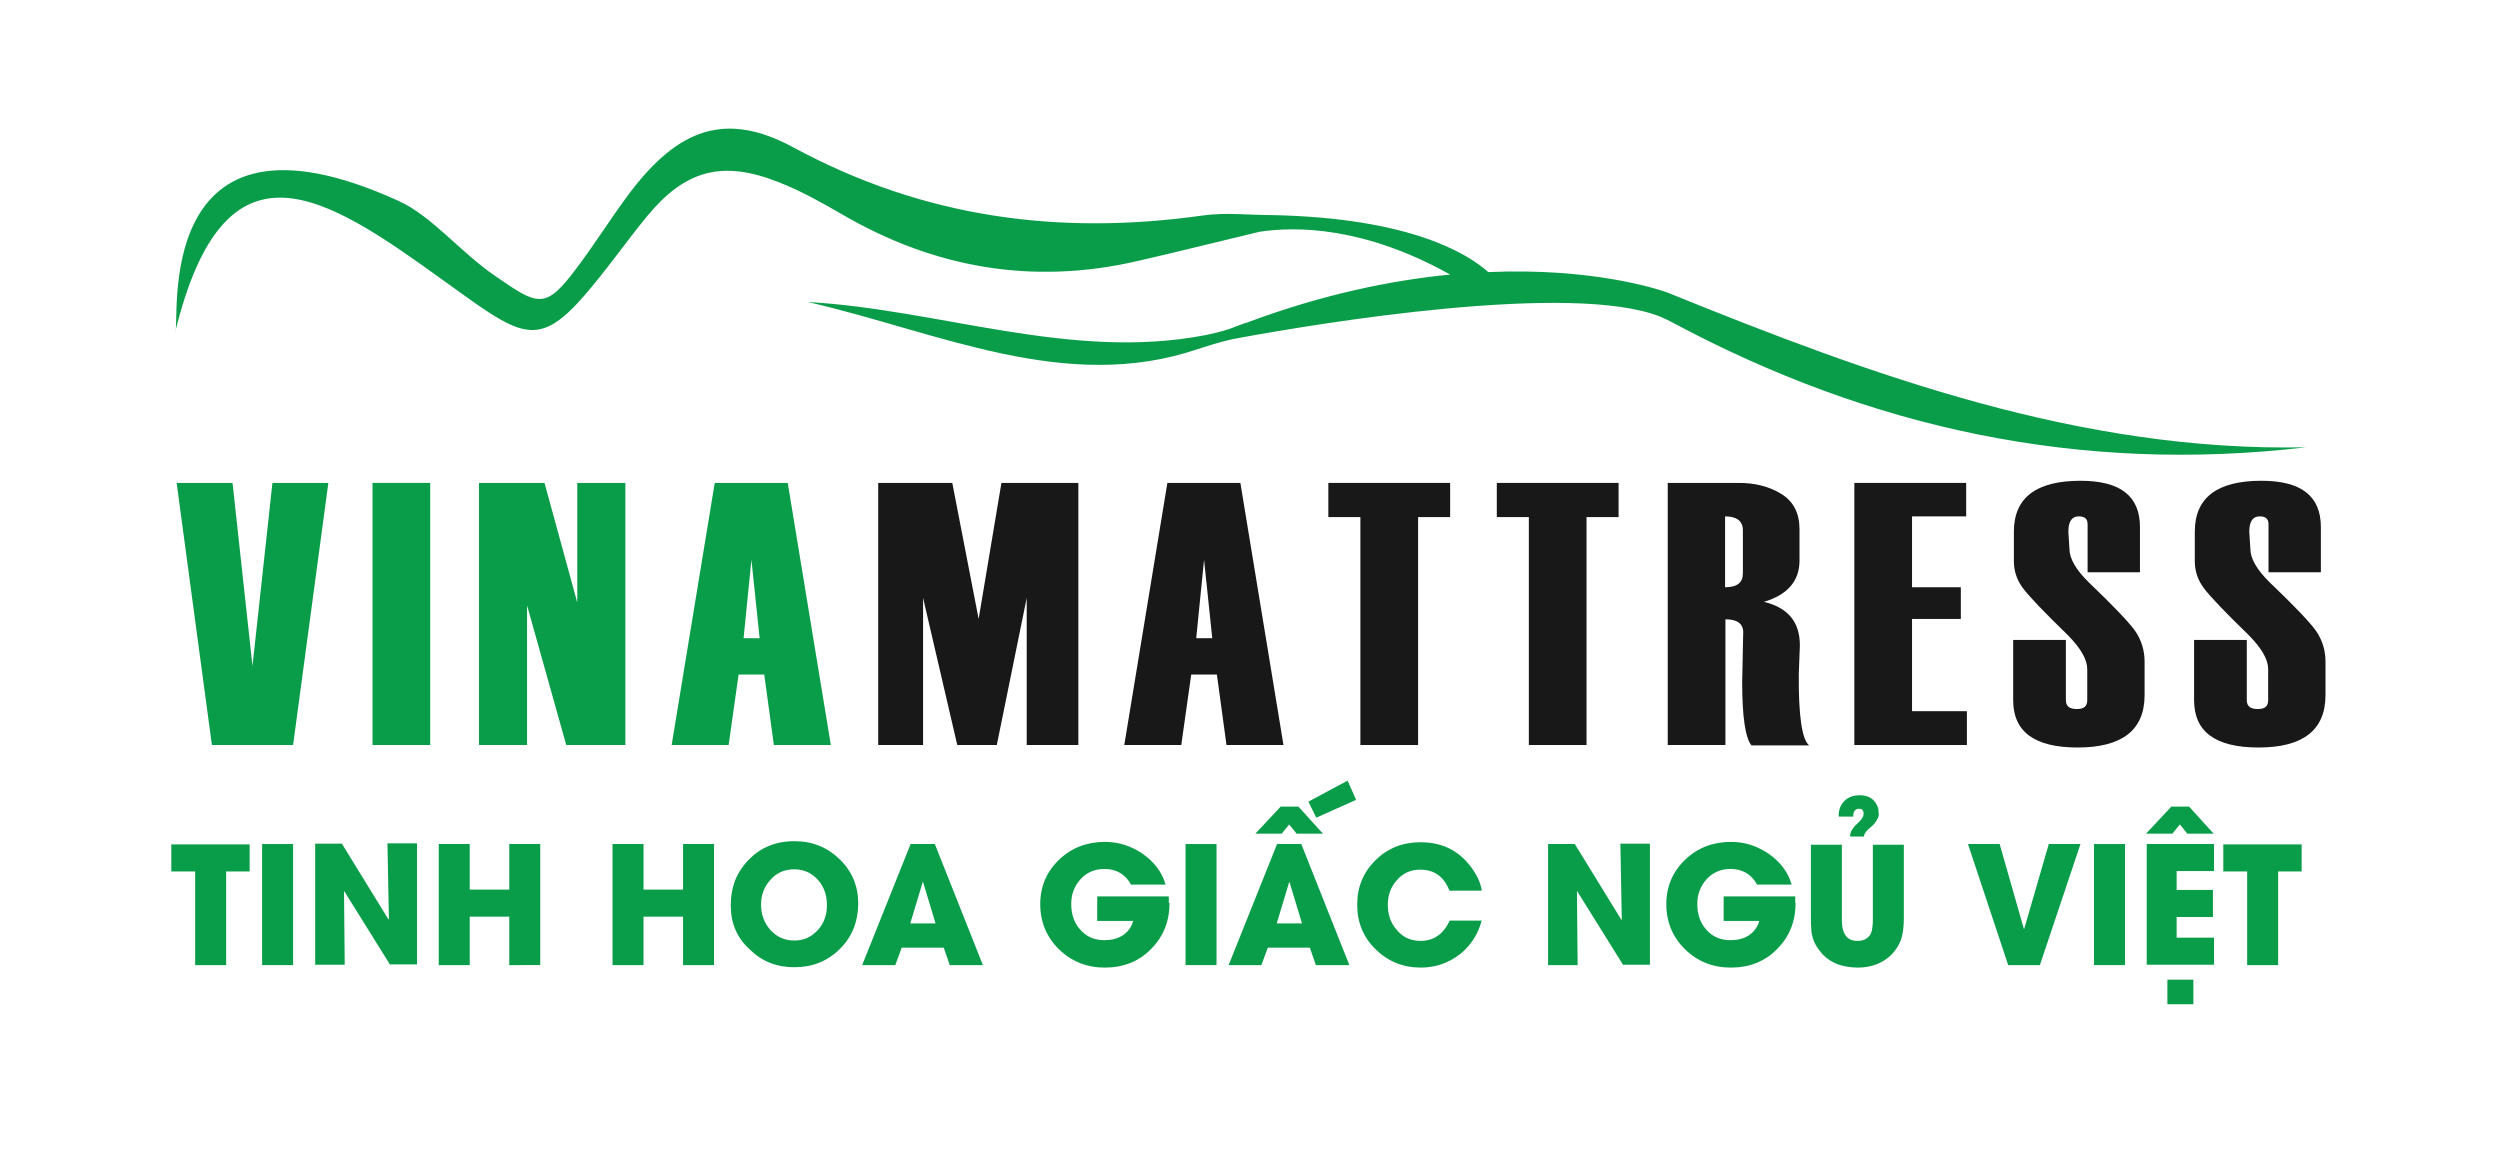 <?xml version="1.0" encoding="utf-8"?>
<!-- Generator: Adobe Illustrator 23.0.1, SVG Export Plug-In . SVG Version: 6.00 Build 0)  -->
<svg version="1.1" id="Layer_1" xmlns="http://www.w3.org/2000/svg" xmlns:xlink="http://www.w3.org/1999/xlink" x="0px" y="0px"
	 width="702px" height="324px" viewBox="0 0 702 324" style="enable-background:new 0 0 702 324;" xml:space="preserve">
<style type="text/css">
	.st0{fill:#0A9D49;}
	.st1{fill:#191819;}
</style>
<g>
	<path class="st0" d="M63.5,244.7V271h-8.7v-26.3h-6.7v-7.6h22v7.6H63.5z"/>
	<path class="st0" d="M73.6,271v-34h8.7v34H73.6z"/>
	<path class="st0" d="M109.6,271l-12.9-20.7l-0.1,0l0.2,20.6h-8.3v-34h7.5l13.1,21.3l0.1-0.1l-0.4-21.3h8.3v34H109.6z"/>
	<path class="st0" d="M143,271v-13.6h-11.1V271h-8.7v-34h8.7v12.8H143v-12.8h8.7v34H143z"/>
	<path class="st0" d="M191.8,271v-13.6h-11.1V271H172v-34h8.7v12.8h11.1v-12.8h8.7v34H191.8z"/>
	<path class="st0" d="M235.7,266.6c-3.5,3.4-7.7,5-12.7,5c-4.9,0-9-1.6-12.5-5c-3.6-3.3-5.3-7.4-5.3-12.3c0-2.6,0.4-5,1.3-7.3
		c0.5-1.2,1.2-2.5,2.2-3.8c3.5-4.6,8.3-7,14.4-7c5,0,9.2,1.7,12.7,5.1c3.5,3.4,5.2,7.6,5.2,12.5C240.9,259,239.2,263.2,235.7,266.6z
		 M229.7,247.1c-1.8-2-4-3-6.7-3c-2.7,0-5,1-6.7,3c-1.7,1.9-2.6,4.2-2.6,6.9c0,2.8,0.9,5.2,2.6,7.1c1.8,2,4,3,6.8,3
		c2.6,0,4.8-1,6.6-3c1.7-1.9,2.5-4.2,2.5-6.9C232.2,251.4,231.4,249,229.7,247.1z"/>
	<path class="st0" d="M266.7,271l-1.7-4.9h-11.8l-1.8,4.9h-9.3l13.6-34h6.8l13.5,34H266.7z M259.2,247.7h-0.1l-3.5,11.6h7.1
		L259.2,247.7z"/>
	<path class="st0" d="M328.4,253.5c0,5.2-1.7,9.5-5.2,13c-3.4,3.5-7.8,5.2-13,5.2c-5,0-9.3-1.7-12.8-5.1c-3.5-3.4-5.3-7.7-5.3-12.7
		c0-5,1.8-9.2,5.4-12.6c3.5-3.3,7.8-4.9,12.8-4.9c3.8,0,7.2,1.1,10.5,3.3c3.3,2.3,5.5,5.2,6.5,8.7h-9.7c-1.6-2.9-4.1-4.4-7.5-4.4
		c-2.7,0-5,1-6.7,2.9c-1.7,1.9-2.6,4.2-2.6,6.9c0,2.9,0.8,5.3,2.5,7.2c1.7,2,4,3,6.8,3c2,0,3.6-0.4,5.1-1.3c1.5-1,2.5-2.3,3-4.1
		h-10.1v-6.9h20.1c0,0.3,0,0.6,0,0.9V253.5z"/>
	<path class="st0" d="M332.9,271v-34h8.7v34H332.9z"/>
	<path class="st0" d="M369.5,271l-1.7-4.9h-11.8l-1.8,4.9H345l13.6-34h6.8l13.5,34H369.5z M364.1,234.1l-2.1-2.6l-2.1,2.6h-7.4
		l7.1-7.6h5l6.9,7.6H364.1z M362.1,247.7H362l-3.5,11.6h7.1L362.1,247.7z M369.6,229.6l-2.2-4.5l11-5.9l2.4,5.4L369.6,229.6z"/>
	<path class="st0" d="M416.1,258.3c-1,4-3.1,7.2-6.2,9.7c-3.2,2.4-6.8,3.7-10.9,3.7c-5,0-9.2-1.7-12.7-5.1
		c-3.5-3.4-5.2-7.6-5.2-12.6c0-4.9,1.7-9.1,5.2-12.5c3.4-3.4,7.7-5,12.6-5c6.5,0,11.4,2.7,14.9,8c1.2,1.8,2,3.7,2.3,5.6H407
		c-1.5-3.9-4.2-5.9-8.2-5.9c-2.7,0-4.9,1-6.6,3c-1.7,1.9-2.5,4.2-2.5,6.9c0,2.7,0.8,5.1,2.5,7c1.7,2.1,4,3.1,6.7,3.1
		c3.7,0,6.4-1.9,8.2-5.7H416.1z"/>
	<path class="st0" d="M455.8,271l-12.9-20.7l-0.1,0L443,271h-8.3v-34h7.5l13.1,21.3l0.1-0.1l-0.4-21.3h8.3v34H455.8z"/>
	<path class="st0" d="M504.2,253.5c0,5.2-1.7,9.5-5.2,13c-3.4,3.5-7.8,5.2-13,5.2c-5,0-9.3-1.7-12.8-5.1c-3.5-3.4-5.3-7.7-5.3-12.7
		c0-5,1.8-9.2,5.4-12.6c3.5-3.3,7.8-4.9,12.8-4.9c3.8,0,7.2,1.1,10.5,3.3c3.3,2.3,5.5,5.2,6.5,8.7h-9.7c-1.6-2.9-4.1-4.4-7.5-4.4
		c-2.7,0-5,1-6.7,2.9c-1.7,1.9-2.6,4.2-2.6,6.9c0,2.9,0.8,5.3,2.5,7.2c1.7,2,4,3,6.8,3c2,0,3.6-0.4,5.1-1.3c1.5-1,2.5-2.3,3-4.1H484
		v-6.9h20.1c0,0.3,0,0.6,0,0.9V253.5z"/>
	<path class="st0" d="M534.6,257.6c0,2.3-0.2,4.2-0.6,5.6c-0.5,1.8-1.5,3.4-2.8,4.8c-2.4,2.4-5.6,3.7-9.5,3.7
		c-1.9,0-3.7-0.3-5.3-0.8c-1.8-0.6-3.3-1.6-4.5-2.8c-1.4-1.5-2.4-3.1-2.9-4.8c-0.2-0.8-0.4-1.6-0.4-2.6c-0.1-0.8-0.1-1.8-0.1-3
		v-20.5h8.7v20.5c0,0.9,0,1.7,0.1,2.3c0.1,0.8,0.3,1.5,0.6,2.1c0.7,1.4,1.9,2.1,3.7,2.1c1.8,0,3-0.7,3.7-2c0.3-0.6,0.4-1.2,0.5-2.1
		c0.1-0.6,0.1-1.4,0.1-2.4v-20.5h8.7V257.6z M527,230.3c-0.2,0.3-0.4,0.6-0.6,0.9c-0.2,0.2-0.4,0.5-0.8,0.8l-0.8,0.7
		c-0.3,0.3-0.5,0.5-0.7,0.7c-0.4,0.5-0.7,1-0.7,1.5h-3.9c0-0.7,0.2-1.4,0.6-2c0.2-0.3,0.4-0.5,0.6-0.8c0.2-0.2,0.4-0.5,0.7-0.7
		l0.7-0.7c0.3-0.3,0.5-0.5,0.6-0.7c0.4-0.5,0.6-1,0.6-1.5c0-0.9-0.4-1.4-1.3-1.4c-0.6,0-1,0.2-1.3,0.7c-0.2,0.3-0.3,0.8-0.3,1.5
		h-4.1c0-0.1,0-0.1,0-0.2v-0.2c0-1.6,0.6-3,1.7-4.1c1.1-1,2.5-1.5,4.2-1.5c2.3,0,3.9,0.9,4.8,2.7c0.4,0.7,0.5,1.4,0.5,2.1
		C527.7,228.8,527.5,229.5,527,230.3z"/>
	<path class="st0" d="M572.8,271h-8.9l-11.3-34h8.9l6.8,23.8h0.1l6.9-23.8h8.9L572.8,271z"/>
	<path class="st0" d="M588,271v-34h8.7v34H588z"/>
	<path class="st0" d="M614.2,234.1l-2.1-2.6l-2.1,2.6h-7.4l7.1-7.6h5l6.9,7.6H614.2z M602.8,271v-34h18.9v7.6h-10.5v5.3h10.2v7.6
		h-10.2v5.8h10.5v7.6H602.8z M608.6,282v-6.9h7.3v6.9H608.6z"/>
	<path class="st0" d="M639.7,244.7V271H631v-26.3h-6.7v-7.6h22v7.6H639.7z"/>
</g>
<g>
	<g>
		<g>
			<path class="st0" d="M92.2,135.6l-9.9,73.6H59.5l-9.9-73.6h15.7l5.6,51.4l5.6-51.4H92.2z"/>
		</g>
		<g>
			<path class="st0" d="M120.8,209.2h-16.2v-73.6h16.2V209.2z"/>
		</g>
		<g>
			<path class="st0" d="M175.6,209.2H159L148,170v39.2h-13.5v-73.6h18.4l9.2,33.6v-33.6h13.5V209.2z"/>
		</g>
		<g>
			<path class="st0" d="M233.3,209.2h-16l-2.7-19.8h-7.2l-2.8,19.8h-16l12.1-73.6h20.5L233.3,209.2z M213.3,179.2l-2.3-22l-2.2,22
				H213.3z"/>
		</g>
		<g>
			<path class="st1" d="M302.7,209.2h-14.4v-41.3l-8.4,41.3h-11.1l-9.6-41.3v41.3h-12.6v-73.6h20.8l7.4,38.2l6.4-38.2h21.6V209.2z"
				/>
		</g>
		<g>
			<path class="st1" d="M360.4,209.2h-16l-2.7-19.8h-7.2l-2.8,19.8h-16l12.1-73.6h20.5L360.4,209.2z M340.4,179.2l-2.3-22l-2.2,22
				H340.4z"/>
		</g>
		<g>
			<path class="st1" d="M407.2,145.2h-9v64H382v-64h-9v-9.6h34.2V145.2z"/>
		</g>
		<g>
			<path class="st1" d="M454.5,145.2h-9v64h-16.2v-64h-9v-9.6h34.2V145.2z"/>
		</g>
		<g>
			<path class="st1" d="M508,209.3h-16.2c-1.7-2.1-2.6-8-2.6-17.8v-0.1l0.1-4.4c0.1-6.1,0.2-9.3,0.2-9.4c0-2.5-1.7-3.7-5-3.7v35.3
				h-16.2v-73.6h20c4.5,0,8.5,1,11.9,3.1c3.4,2.1,5.1,5.4,5.1,9.9v8.8c0,5.7-3.3,9.6-10,11.6c6.7,1.6,10.1,5.6,10.1,12.2l-0.3,8.1
				C505,201,506,207.7,508,209.3z M489.4,161v-12.1c0-2.6-1.7-3.9-5-3.9v19.9C487.8,164.9,489.4,163.6,489.4,161z"/>
		</g>
		<g>
			<path class="st1" d="M552.3,209.2h-31.6v-73.6h31.4v9.4h-15.2v19.9h13.7v8.9h-13.7v25.9h15.4V209.2z"/>
		</g>
		<g>
			<path class="st1" d="M565.4,179.7h14.7v16.9c0,1.7,1,2.5,3.1,2.5c2,0,2.9-0.8,2.9-2.5v-8.7c0-2.7-1.8-5.8-5.3-9.4
				c-6.9-6.7-11.1-11.1-12.8-13.4c-1.7-2.3-2.5-4.8-2.5-7.5v-8.3c0-9.5,6.2-14.3,18.7-14.3c11.2,0,16.7,4.3,16.7,13v12.7h-14.7
				v-13.5c0-1.5-0.8-2.2-2.5-2.2c-1.9,0-2.9,1.4-2.9,4.3l0.3,4.8c0,2.7,1.8,5.9,5.5,9.5c6.8,6.5,11.1,11,12.9,13.5
				c1.8,2.6,2.7,5.5,2.7,8.7v9.4c0,9.8-6.3,14.7-18.8,14.7c-12.1,0-18.1-4.4-18.1-13.3V179.7z"/>
		</g>
		<g>
			<path class="st1" d="M616.2,179.7h14.7v16.9c0,1.7,1,2.5,3.1,2.5c2,0,2.9-0.8,2.9-2.5v-8.7c0-2.7-1.8-5.8-5.3-9.4
				c-6.9-6.7-11.1-11.1-12.8-13.4c-1.7-2.3-2.5-4.8-2.5-7.5v-8.3c0-9.5,6.2-14.3,18.7-14.3c11.2,0,16.7,4.3,16.7,13v12.7h-14.7
				v-13.5c0-1.5-0.8-2.2-2.5-2.2c-1.9,0-2.9,1.4-2.9,4.3l0.3,4.8c0,2.7,1.8,5.9,5.5,9.5c6.8,6.5,11.1,11,12.9,13.5
				c1.8,2.6,2.7,5.5,2.7,8.7v9.4c0,9.8-6.3,14.7-18.8,14.7c-12.1,0-18.1-4.4-18.1-13.3V179.7z"/>
		</g>
	</g>
	<g>
		<g>
			<path class="st0" d="M468.1,82.1C468.1,82.1,468.1,82.1,468.1,82.1c-2-0.7-20.4-7-50.2-5.7c-5.7-5.1-21.8-15.2-60.6-16
				c0,0,0,0,0,0c-6.5,0-13.1-0.8-19.5,0.1c-40.4,5.7-78.4,0.7-115-19.1c-19.2-10.4-32.4-5-45.7,12.4c-5.3,7-9.9,14.5-15.2,21.5
				c-8.8,11.8-10.8,10.5-22.7,2.3c-10.2-7-17.8-16.8-27.1-21.1C41.6,24.3,50.8,91.5,49.2,93.2c14-57.2,42.1-38.4,75.1-14.6
				c21.3,15.3,26.2,20,39.6,4.6c6.3-7.2,11.8-15.2,17.9-22.6c10.6-12.8,21-15.7,36.7-9.5c6.2,2.4,12.1,5.7,17.8,9
				c26,15.2,53.7,20,83.1,13.2c11.4-2.6,22.8-5.5,34.2-8.2c10.3-1.6,29.5-1.5,53.6,12c-16.4,1.6-35.7,5.5-57.1,13.5
				c-0.2,0-0.7,0.2-1.5,0.5c-0.1,0-0.2,0.1-0.3,0.1c-1,0.4-1.9,0.7-2.9,1.1c-2.6,0.9-5.5,1.5-6.9,1.8c-37.7,7.3-74.5-7.2-111.7-9.3
				c36.4,8.3,72.5,25.9,109.6,13.2h0.1c0,0,6.6-2.3,11.4-3.1c21.7-4,93.7-16,118.5-5.9c1.2,0.5,2.4,1.1,3.5,1.7
				c55.2,29.5,114.1,42.4,177.6,34.9C584.3,126.9,526,105.6,468.1,82.1z"/>
		</g>
	</g>
</g>
</svg>
